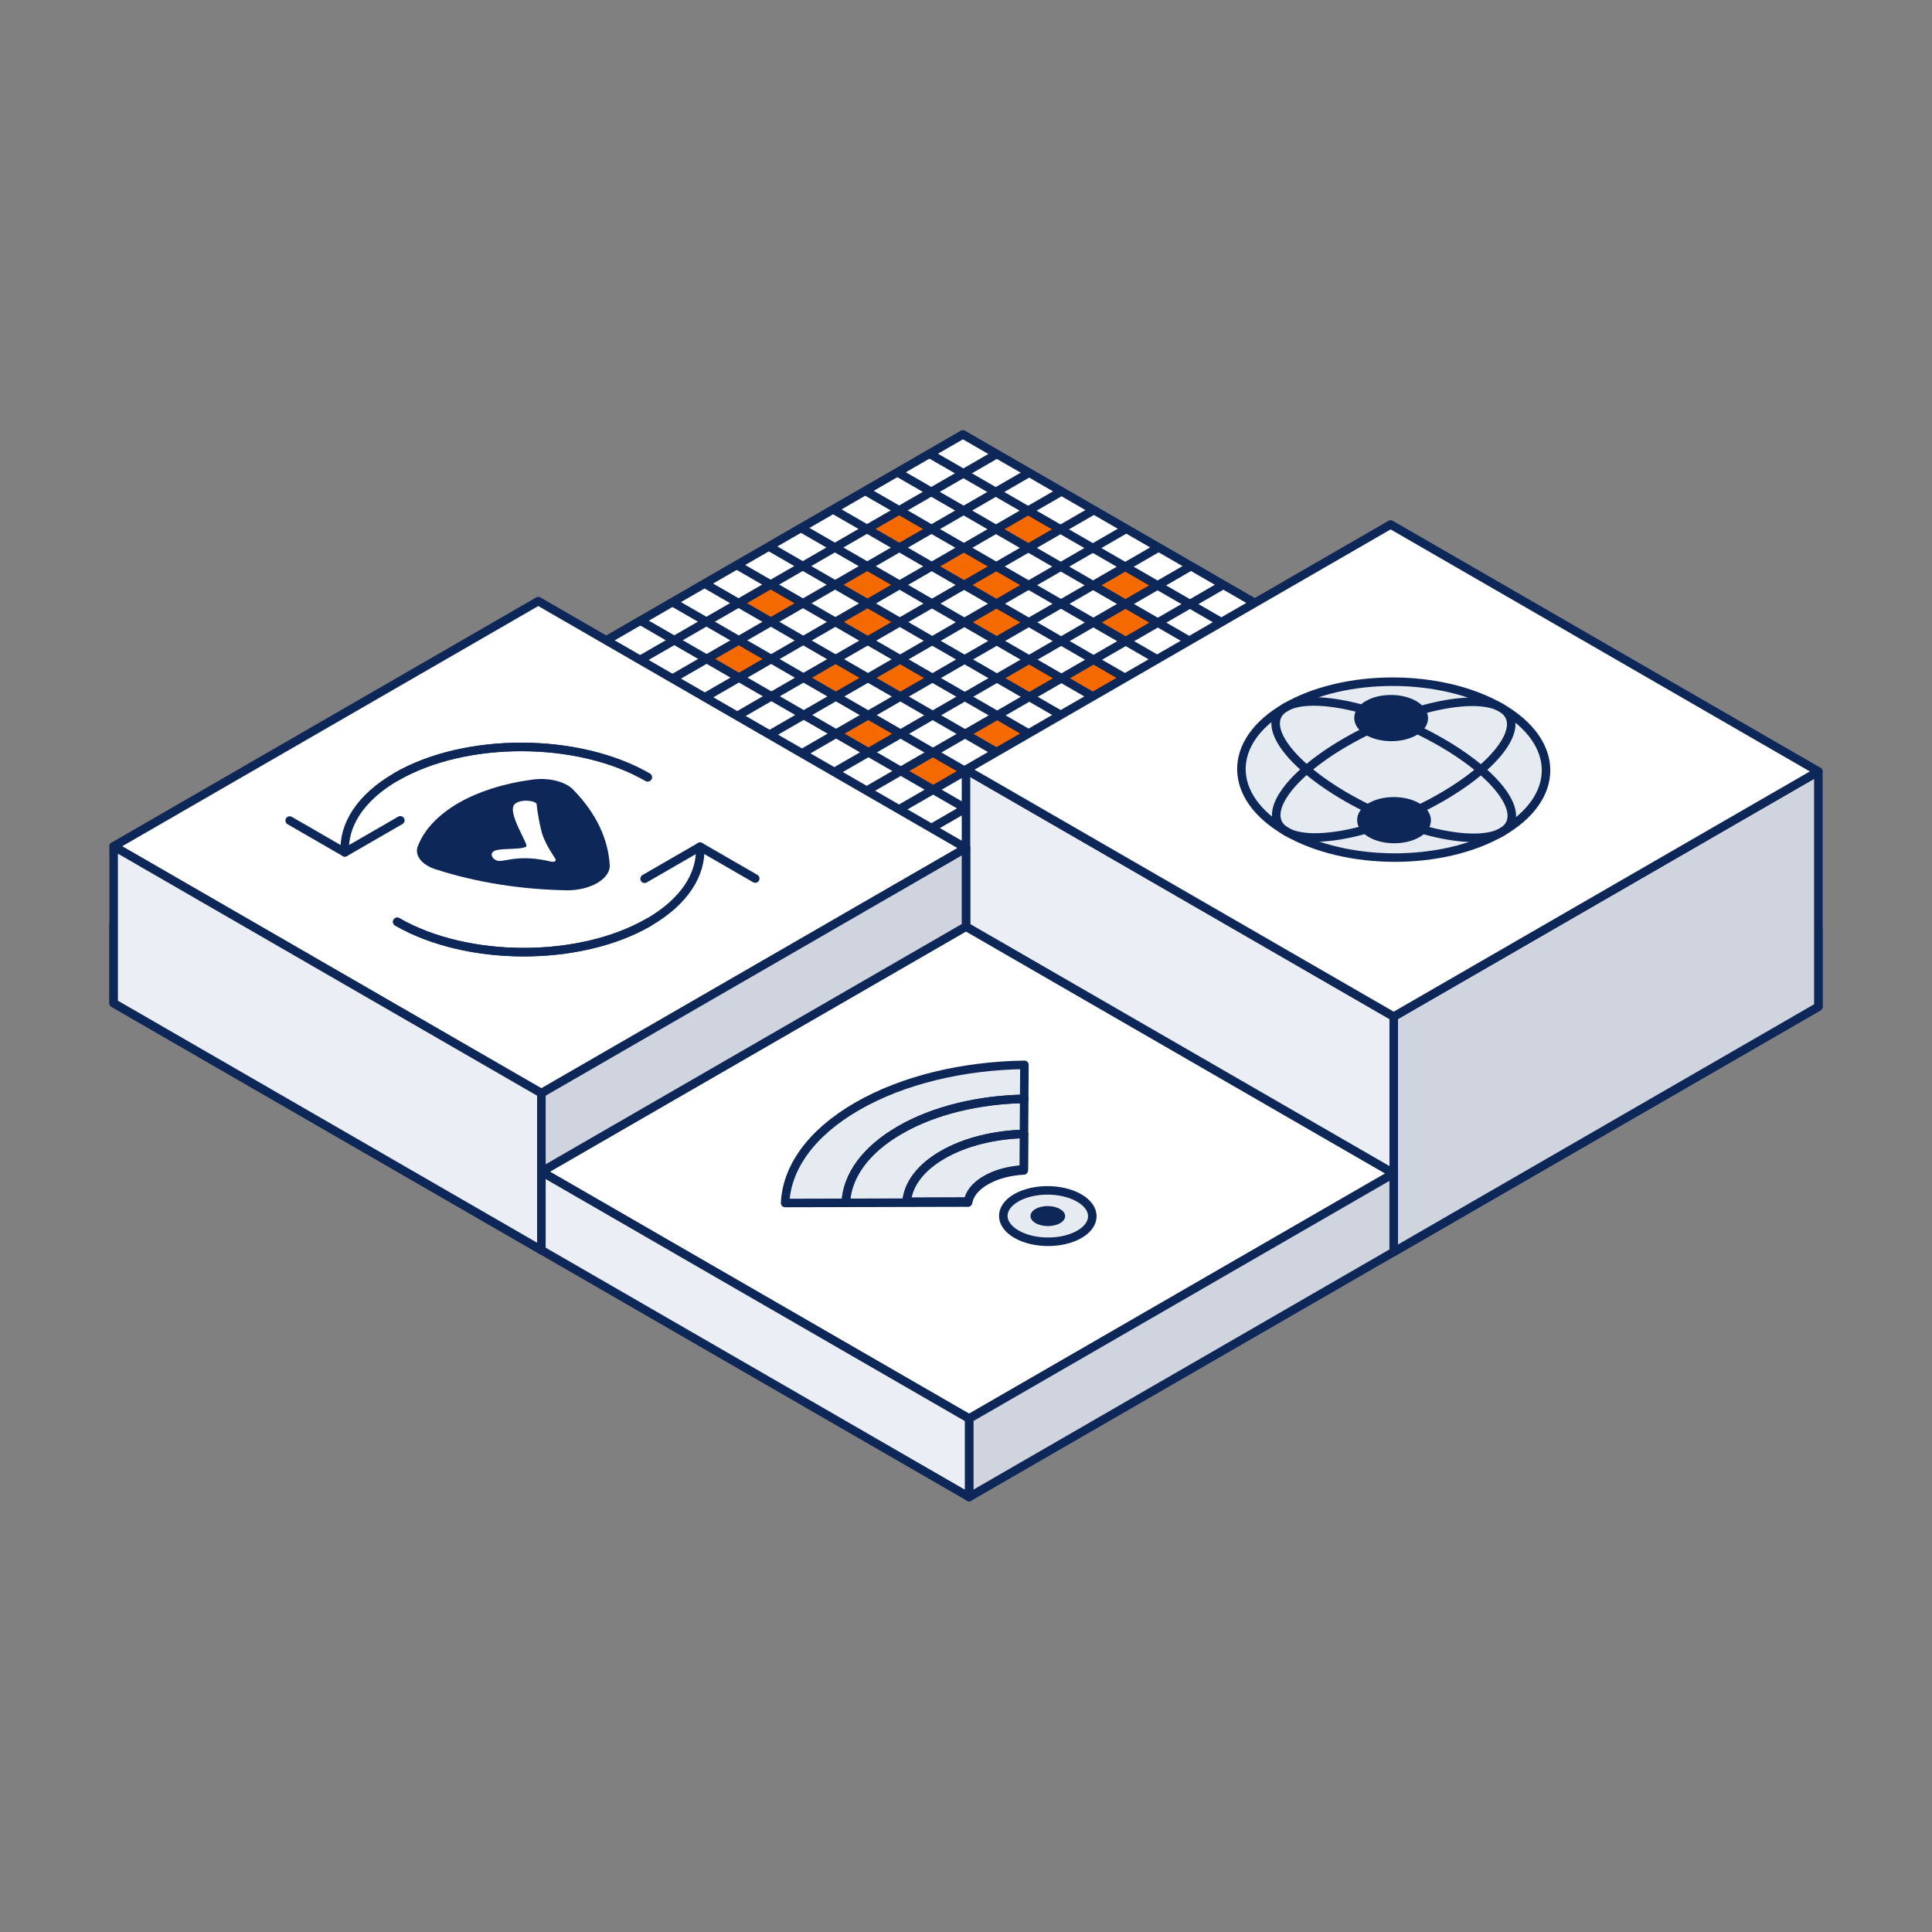 <?xml version="1.0" encoding="UTF-8"?><svg xmlns="http://www.w3.org/2000/svg" viewBox="0 0 680 680"><rect x="0" y="0" width="680" height="680" fill="#808080" stroke="none"/><defs><style>.cls-1{fill:#cfd4de;}.cls-1,.cls-2,.cls-3,.cls-4,.cls-5,.cls-6,.cls-7,.cls-8,.cls-9,.cls-10,.cls-11,.cls-12{stroke:#0e2759;stroke-width:3px;}.cls-1,.cls-2,.cls-4,.cls-6,.cls-8,.cls-9,.cls-11,.cls-12{stroke-linejoin:round;}.cls-2,.cls-3,.cls-10{fill:none;}.cls-2,.cls-10,.cls-12{stroke-linecap:round;}.cls-3,.cls-5,.cls-7,.cls-10{stroke-miterlimit:10;}.cls-4{fill:#3e527a;}.cls-5,.cls-9,.cls-12{fill:#e6eaf1;}.cls-13,.cls-6{fill:#fff;}.cls-7,.cls-11,.cls-14{fill:#0e2759;}.cls-8{fill:#ebeef4;}.cls-15{fill:#f56a00;}</style></defs><g id="Layer_29"><polygon class="cls-6" points="189.455 239.184 340 326.101 489.455 239.813 338.91 152.896 189.455 239.184"/><polygon class="cls-11" points="489.455 239.813 340 326.101 340 353.707 489.455 267.419 489.455 239.813"/><polygon class="cls-11" points="340 353.707 189.455 266.79 189.455 239.184 340 326.101 340 353.707"/><polygon class="cls-15" points="430.286 232.296 418.98 238.823 407.592 232.248 418.898 225.721 430.286 232.296"/><polygon class="cls-15" points="339.745 271.42 328.439 277.947 317.051 271.372 328.357 264.845 339.745 271.42"/><polygon class="cls-15" points="362.357 258.365 351.051 264.892 339.663 258.317 350.968 251.79 362.357 258.365"/><polygon class="cls-15" points="396.274 238.783 384.968 245.31 373.58 238.735 384.886 232.208 396.274 238.783"/><polygon class="cls-15" points="373.58 238.735 362.274 245.263 350.886 238.688 362.192 232.16 373.58 238.735"/><polygon class="cls-15" points="407.509 219.146 396.204 225.673 384.816 219.098 396.121 212.571 407.509 219.146"/><polygon class="cls-15" points="316.969 258.27 305.663 264.797 294.275 258.222 305.581 251.695 316.969 258.27"/><polygon class="cls-15" points="407.427 206.044 396.121 212.571 384.733 205.996 396.039 199.469 407.427 206.044"/><polygon class="cls-15" points="328.192 238.64 316.886 245.167 305.498 238.592 316.804 232.065 328.192 238.64"/><polygon class="cls-15" points="362.109 219.058 350.804 225.585 339.415 219.01 350.721 212.483 362.109 219.058"/><polygon class="cls-15" points="305.498 238.592 294.193 245.12 282.792 238.538 294.098 232.01 305.498 238.592"/><polygon class="cls-15" points="362.039 205.949 350.721 212.483 339.32 205.901 350.639 199.366 362.039 205.949"/><polygon class="cls-15" points="316.709 218.956 305.403 225.483 294.015 218.908 305.321 212.381 316.709 218.956"/><polygon class="cls-15" points="350.639 199.366 339.32 205.901 327.932 199.326 339.25 192.791 350.639 199.366"/><polygon class="cls-15" points="373.25 186.312 361.944 192.839 350.556 186.264 361.862 179.737 373.25 186.312"/><polygon class="cls-15" points="271.404 231.963 260.098 238.49 248.71 231.915 260.016 225.388 271.404 231.963"/><polygon class="cls-15" points="316.627 205.853 305.321 212.381 293.933 205.806 305.238 199.278 316.627 205.853"/><polygon class="cls-15" points="282.627 212.333 271.321 218.86 259.933 212.285 271.239 205.758 282.627 212.333"/><polygon class="cls-15" points="327.862 186.216 316.544 192.751 305.156 186.176 316.474 179.641 327.862 186.216"/><polyline class="cls-2" points="225.933 218.765 237.322 225.34 248.71 231.915 260.098 238.49 271.486 245.065 282.887 251.647 294.275 258.222 305.663 264.797 317.051 271.372 328.439 277.947 339.828 284.522 351.216 291.097"/><polyline class="cls-2" points="237.239 212.238 248.627 218.813 260.016 225.388 271.404 231.963 282.792 238.538 294.193 245.12 305.581 251.695 316.969 258.27 328.357 264.845 339.745 271.42 351.133 277.995 362.521 284.57"/><polyline class="cls-2" points="248.545 205.71 259.933 212.285 271.321 218.86 282.709 225.435 294.098 232.01 305.498 238.592 316.886 245.167 328.275 251.742 339.663 258.317 351.051 264.892 362.439 271.467 373.827 278.042"/><polyline class="cls-2" points="259.851 199.183 271.239 205.758 282.627 212.333 294.015 218.908 305.403 225.483 316.804 232.065 328.192 238.64 339.58 245.215 350.968 251.79 362.357 258.365 373.745 264.94 385.133 271.515"/><polyline class="cls-2" points="271.156 192.656 282.545 199.231 293.933 205.806 305.321 212.381 316.709 218.956 328.11 225.538 339.498 232.113 350.886 238.688 362.274 245.263 373.662 251.838 385.05 258.413 396.439 264.987"/><polyline class="cls-2" points="282.462 186.128 293.85 192.703 305.238 199.278 316.627 205.853 328.015 212.428 339.415 219.01 350.804 225.585 362.192 232.16 373.58 238.735 384.968 245.31 396.356 251.885 407.744 258.46"/><polyline class="cls-2" points="293.768 179.601 305.156 186.176 316.544 192.751 327.932 199.326 339.32 205.901 350.721 212.483 362.109 219.058 373.497 225.633 384.886 232.208 396.274 238.783 407.662 245.358 419.05 251.933"/><polyline class="cls-2" points="305.086 173.066 316.474 179.641 327.862 186.216 339.25 192.791 350.639 199.366 362.039 205.949 373.427 212.523 384.816 219.098 396.204 225.673 407.592 232.248 418.98 238.823 430.368 245.398"/><polyline class="cls-2" points="316.392 166.539 327.78 173.114 339.168 179.689 350.556 186.264 361.944 192.839 373.345 199.421 384.733 205.996 396.121 212.571 407.509 219.146 418.898 225.721 430.286 232.296 441.674 238.871"/><polyline class="cls-2" points="327.697 160.012 339.086 166.587 350.474 173.162 361.862 179.737 373.25 186.312 384.651 192.894 396.039 199.469 407.427 206.044 418.815 212.619 430.203 219.194 441.591 225.769 452.98 232.344"/><polyline class="cls-2" points="452.897 219.241 441.591 225.769 430.286 232.296 418.98 238.823 407.662 245.358 396.356 251.885 385.05 258.413 373.745 264.94 362.439 271.467 351.133 277.995 339.828 284.522 328.522 291.049"/><polyline class="cls-2" points="441.509 212.666 430.203 219.194 418.898 225.721 407.592 232.248 396.274 238.783 384.968 245.31 373.662 251.838 362.357 258.365 351.051 264.892 339.745 271.42 328.439 277.947 317.134 284.474"/><polyline class="cls-2" points="430.121 206.091 418.815 212.619 407.509 219.146 396.204 225.673 384.886 232.208 373.58 238.735 362.274 245.263 350.968 251.79 339.663 258.317 328.357 264.845 317.051 271.372 305.746 277.899"/><polyline class="cls-2" points="418.733 199.516 407.427 206.044 396.121 212.571 384.816 219.098 373.497 225.633 362.192 232.16 350.886 238.688 339.58 245.215 328.275 251.742 316.969 258.27 305.663 264.797 294.357 271.324"/><polyline class="cls-2" points="407.345 192.941 396.039 199.469 384.733 205.996 373.427 212.523 362.109 219.058 350.804 225.585 339.498 232.113 328.192 238.64 316.886 245.167 305.581 251.695 294.275 258.222 282.969 264.75"/><polyline class="cls-2" points="395.956 186.366 384.651 192.894 373.345 199.421 362.039 205.949 350.721 212.483 339.415 219.01 328.11 225.538 316.804 232.065 305.498 238.592 294.193 245.12 282.887 251.647 271.581 258.175"/><polyline class="cls-2" points="384.556 179.784 373.25 186.312 361.944 192.839 350.639 199.366 339.32 205.901 328.015 212.428 316.709 218.956 305.403 225.483 294.098 232.01 282.792 238.538 271.486 245.065 260.18 251.592"/><polyline class="cls-2" points="373.168 173.209 361.862 179.737 350.556 186.264 339.25 192.791 327.932 199.326 316.627 205.853 305.321 212.381 294.015 218.908 282.709 225.435 271.404 231.963 260.098 238.49 248.792 245.017"/><polyline class="cls-2" points="361.779 166.634 350.474 173.162 339.168 179.689 327.862 186.216 316.544 192.751 305.238 199.278 293.933 205.806 282.627 212.333 271.321 218.86 260.016 225.388 248.71 231.915 237.404 238.442"/><polyline class="cls-2" points="350.391 160.059 339.086 166.587 327.78 173.114 316.474 179.641 305.156 186.176 293.85 192.703 282.545 199.231 271.239 205.758 259.933 212.285 248.627 218.813 237.322 225.34 226.016 231.867"/><path class="cls-13" d="M519.203,294.76c-7.241-2.856-38.736,4.486-40.53,3.563-2.776-1.432-1.61-6.097-3.127-9.04-1.657-3.216-9.732-1.791-10.453.292-.724,2.084,6.492,6.78-.647,16.576,0,0-1.097,1.815,2.384,1.44.565-.055,10.671-2.52,21.385-3.918,6.983-.911,25.936-1.967,30.696-2.061,3.224-.064,5.394-4.839.292-6.851"/><polygon class="cls-1" points="640 326.73 490.545 413.018 490.545 440.624 640 354.337 640 326.73"/><polygon class="cls-11" points="490.545 440.624 340 353.707 340 326.101 490.545 413.018 490.545 440.624"/><polygon class="cls-6" points="40 325.472 190.545 412.389 340 326.101 189.455 239.184 40 325.472"/><polygon class="cls-11" points="340 326.101 190.545 412.389 190.545 439.995 340 353.707 340 326.101"/><polygon class="cls-4" points="190.545 439.995 40 353.078 40 325.472 190.545 412.389 190.545 439.995"/><polygon class="cls-6" points="190.545 412.389 341.09 499.306 490.545 413.018 340 326.101 190.545 412.389"/><polygon class="cls-1" points="490.545 413.018 341.09 499.306 341.09 526.912 490.545 440.624 490.545 413.018"/><polygon class="cls-8" points="341.09 526.912 190.545 439.995 190.545 412.389 341.09 499.306 341.09 526.912"/><polygon class="cls-1" points="640 271.518 490.545 357.806 490.545 440.624 640 354.337 640 271.518"/><polygon class="cls-8" points="490.545 413.018 340 326.101 340 270.889 490.545 357.806 490.545 413.018"/><polygon class="cls-6" points="340 270.889 490.545 357.806 640 271.518 489.455 184.601 340 270.889"/><polygon class="cls-6" points="40 297.866 190.545 384.783 340 298.495 189.455 211.578 40 297.866"/><polygon class="cls-1" points="340 298.495 190.545 384.783 190.545 412.389 340 326.101 340 298.495"/><polygon class="cls-8" points="190.545 439.995 40 353.078 40 297.866 190.545 384.783 190.545 439.995"/></g><g id="Details"><path class="cls-12" d="M340.711,423.282c.45-2.807,2.536-5.55,6.27-7.706,3.734-2.156,8.484-3.361,13.346-3.62l.234-37.166c-21.337.319-42.56,5.186-58.901,14.62-16.34,9.434-24.771,21.687-25.322,34.006l62.935-.157,1.438.022Z"/><path class="cls-12" d="M346.981,415.197c3.734-2.156,8.484-3.361,13.346-3.62l.028-4.481.05-7.991c-10.387.287-20.653,2.729-28.613,7.324-7.959,4.595-12.187,10.522-12.685,16.519l20.165-.067,1.438.022c.45-2.807,2.536-5.55,6.27-7.706"/><path class="cls-10" d="M319.108,422.947c.498-5.997,4.727-11.924,12.685-16.519,7.959-4.595,18.226-7.037,28.613-7.324"/><path class="cls-10" d="M297.723,422.992c.527-9.158,6.855-18.248,19.004-25.262,12.15-7.015,27.894-10.668,43.756-10.972"/><path class="cls-10" d="M360.484,386.757c-15.862.304-31.606,3.958-43.756,10.972-12.15,7.015-18.477,16.104-19.004,25.262"/><path class="cls-9" d="M357.675,421.598c6.097-3.52,16.017-3.499,22.158.046s6.177,9.273.08,12.793c-6.097,3.52-16.017,3.499-22.158-.046-6.141-3.546-6.177-9.273-.08-12.793Z"/><path class="cls-14" d="M364.466,425.519c2.373-1.37,6.236-1.362,8.626.018s2.405,3.61.031,4.98c-2.373,1.37-6.236,1.362-8.626-.018-2.391-1.38-2.405-3.61-.031-4.98Z"/></g><g id="Details_above"><path class="cls-14" d="M210.185,310.804c-2.635,1.522-6.228,2.491-10.186,2.565-16.294-.246-32.154-2.74-46.258-7.275-5.496-1.623-8.194-5.267-6.476-8.752,2.271-5.646,7.231-10.702,14.061-14.693l.096-.056c6.911-3.943,15.67-6.807,25.448-8.118,6.035-.992,12.348.566,15.158,3.739,7.854,8.143,12.174,17.3,12.601,26.707-.129,2.285-1.808,4.359-4.443,5.881Z"/><path class="cls-13" d="M181.248,282.946c-3.177,2.685,4.991,14.363,3.964,15.029-1.594,1.029-6.783.597-10.056,1.159-3.577.614-1.992,3.609.324,3.876,2.319.268,7.543-2.407,18.439.24,0,0,2.019.407,1.601-.884-.061-.209-2.803-3.957-4.358-7.93-1.013-2.589-2.189-9.617-2.293-11.382-.071-1.195-5.383-2-7.621-.108"/><path class="cls-5" d="M528.59,292.854c-20.859,12.043-54.803,11.972-75.814-.159s-21.135-31.728-.275-43.771c20.859-12.043,54.803-11.972,75.814.159,21.012,12.131,21.135,31.728.275,43.771Z"/><path class="cls-3" d="M507.374,280.606c20.859-12.043,30.235-26.156,20.94-31.523s-33.74.046-54.599,12.09c-20.859,12.043-30.235,26.156-20.94,31.523s33.74-.046,54.599-12.09Z"/><path class="cls-3" d="M507.254,261.243c-21.012-12.131-45.525-17.647-54.753-12.319-9.228,5.327.325,19.48,21.337,31.611,21.012,12.131,45.525,17.647,54.753,12.319,9.228-5.327-.325-19.48-21.337-31.611Z"/><path class="cls-7" d="M482.5,283.965c4.47-2.581,11.743-2.565,16.246.034s4.529,6.799.059,9.38-11.743,2.565-16.246-.034-4.529-6.799-.059-9.38Z"/><path class="cls-7" d="M481.483,248.03c4.47-2.581,11.743-2.565,16.246.034,1.124.649,1.969,1.397,2.535,2.196,1.701,2.4.879,5.248-2.476,7.184-4.47,2.581-11.743,2.565-16.246-.034-3.302-1.906-4.197-4.673-2.676-7.031.553-.857,1.425-1.66,2.617-2.348Z"/><polyline class="cls-2" points="226.873 309.289 246.407 298.011 265.817 309.218"/><polyline class="cls-2" points="140.902 288.732 121.368 300.01 101.958 288.803"/><path class="cls-10" d="M227.96,273.565c-24.518-14.156-64.126-14.239-88.466-.186"/><path class="cls-10" d="M139.815,324.456c24.518,14.156,64.126,14.239,88.466.186"/><path class="cls-10" d="M227.96,273.565c-24.518-14.156-64.126-14.239-88.466-.186-12.666,7.313-18.703,17.013-18.124,26.63"/><path class="cls-10" d="M139.815,324.456c24.518,14.156,64.126,14.239,88.466.186,12.666-7.313,18.702-17.013,18.124-26.63"/></g></svg>